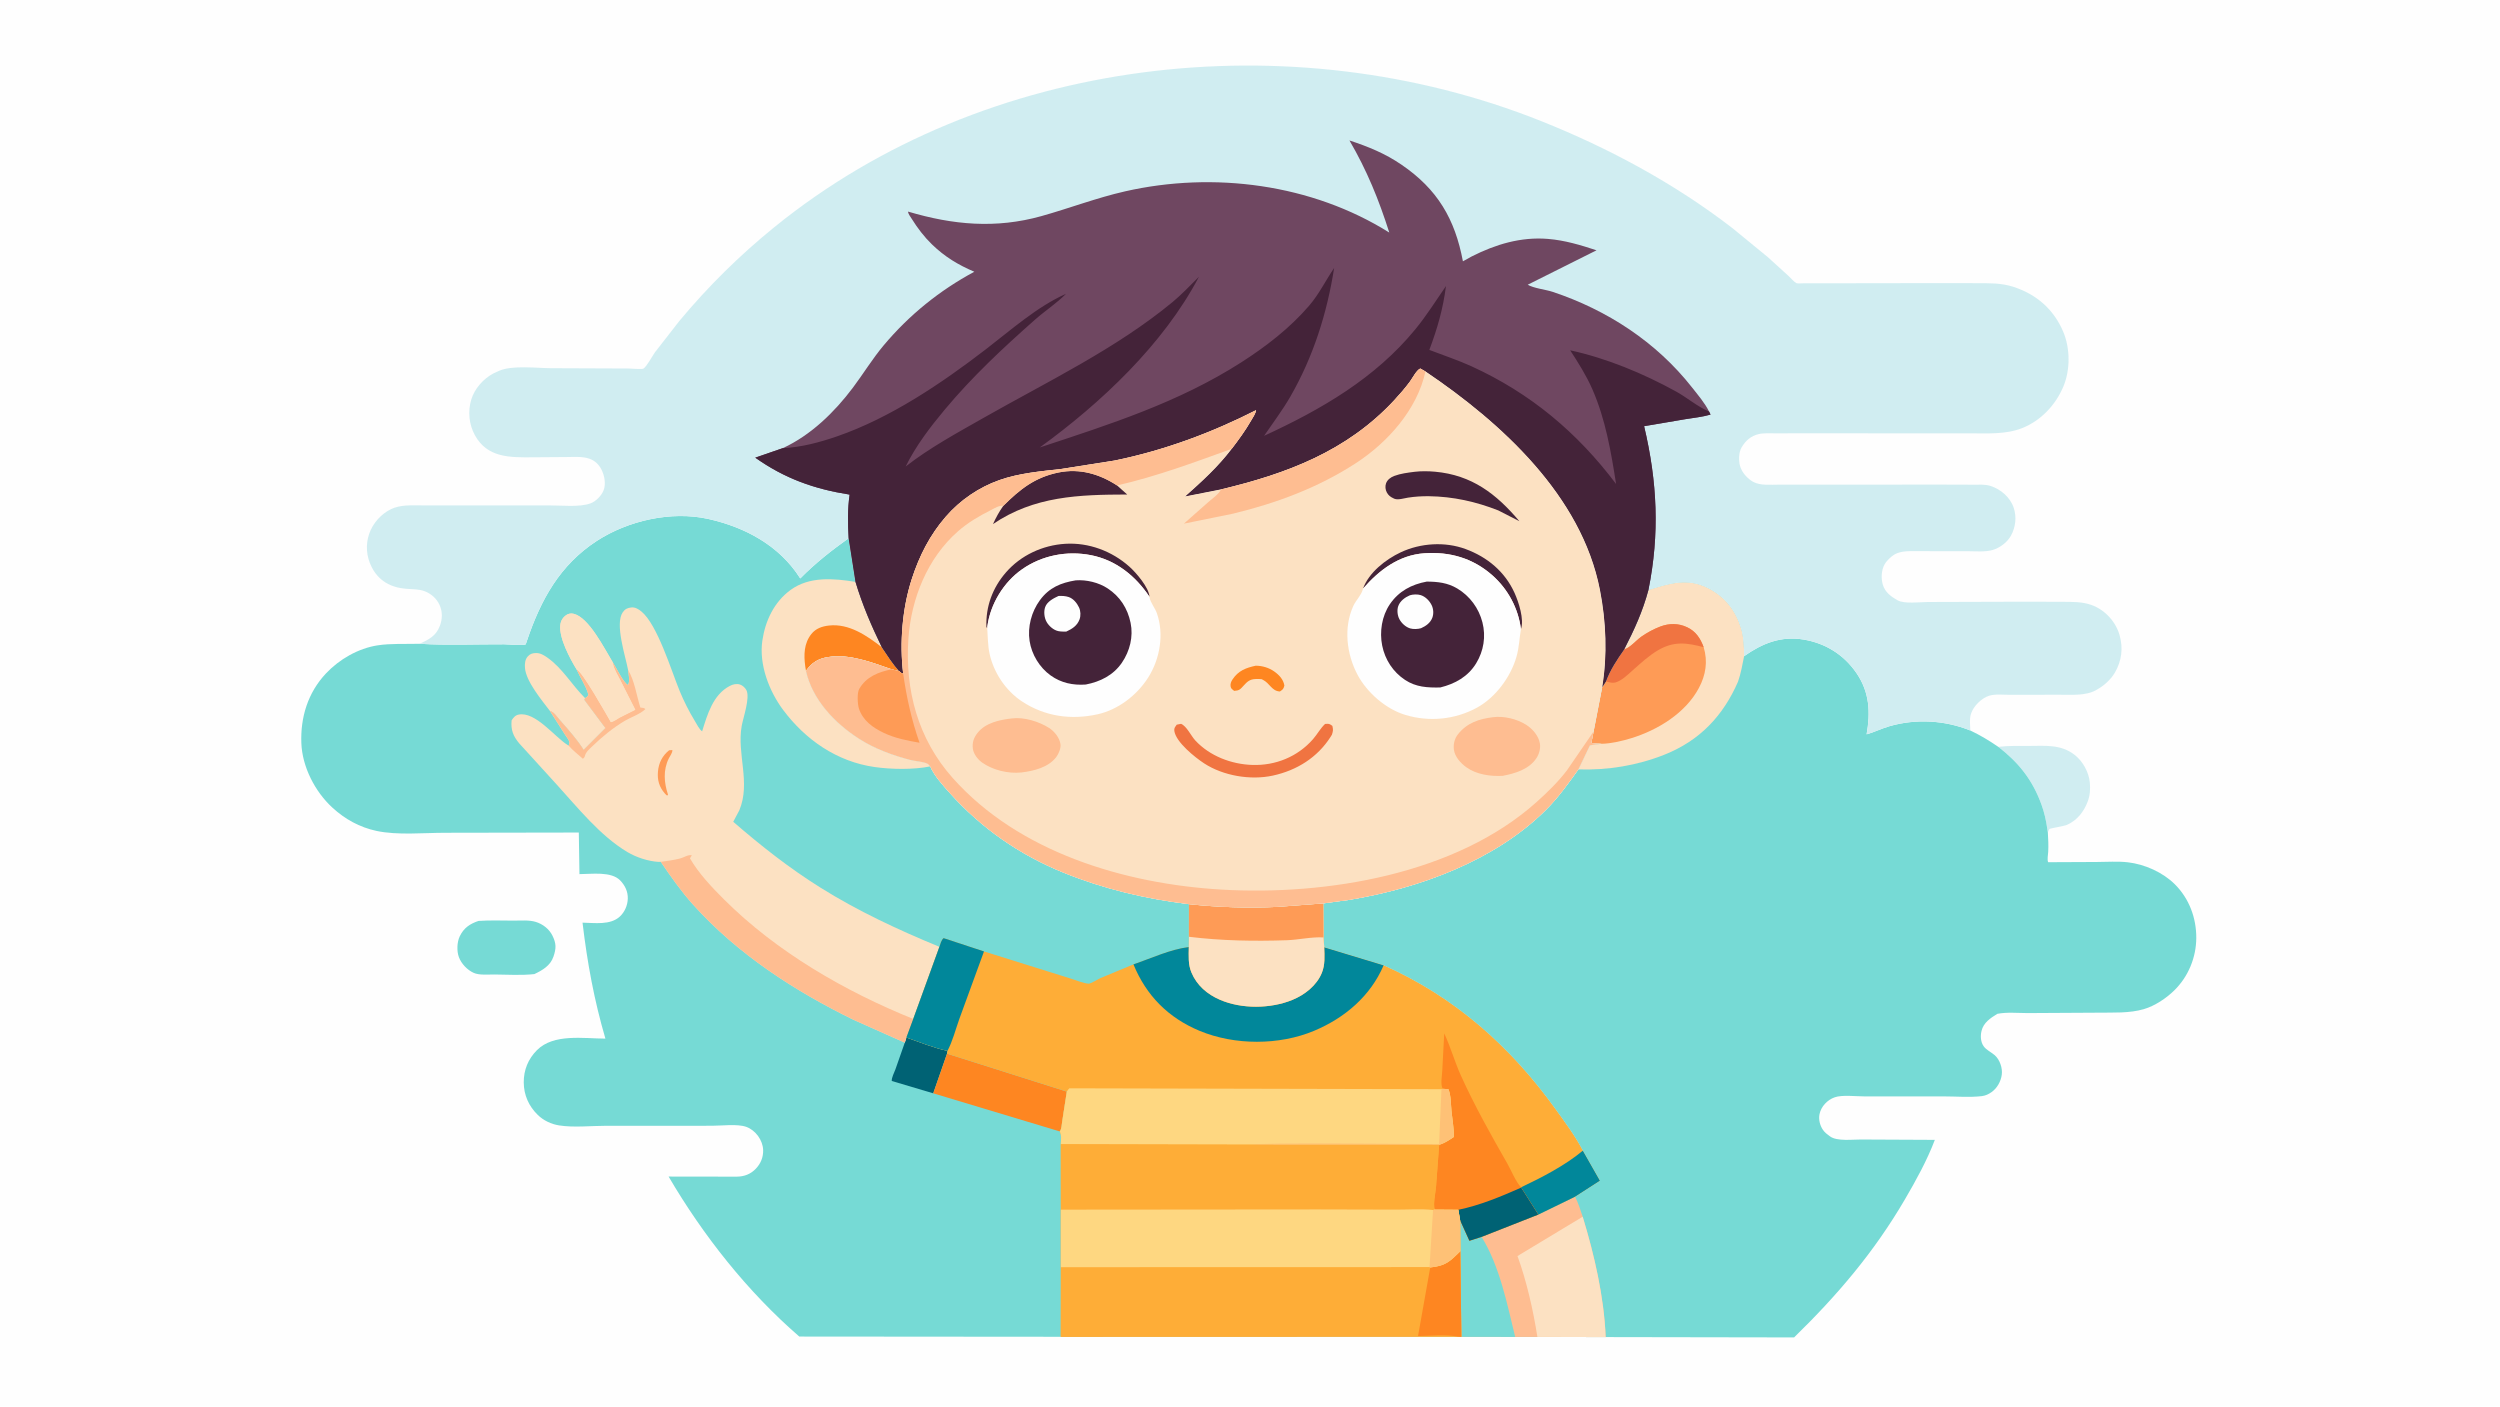 <svg version="1.1" xmlns="http://www.w3.org/2000/svg" style="display: block;" viewBox="0 0 2048 1152" width="1820" height="1024">
<path transform="translate(0,0)" fill="rgb(254,254,254)" d="M -0 -0 L 2048 0 L 2048 1152 L -0 1152 L -0 -0 z"/>
<path transform="translate(0,0)" fill="rgb(208,237,241)" d="M 1637.01 611.676 C 1645.22 610.687 1653.55 610.943 1661.8 610.928 C 1675.41 610.903 1688.3 609.379 1699.7 618.379 C 1706.27 623.566 1711.12 632.341 1711.96 640.706 C 1712.5 646.128 1712.18 651.39 1710.24 656.5 C 1707.04 664.926 1701.68 671.79 1693.31 675.576 C 1690.96 676.64 1679.66 678.343 1679 678.979 C 1678.52 679.441 1677.89 681.129 1677.6 681.762 C 1677.5 681.761 1677.15 679.043 1677.09 678.618 C 1676.13 671.831 1674.7 665.467 1672.36 658.997 C 1665.1 638.9 1653.8 624.642 1637.01 611.676 z"/>
<path transform="translate(0,0)" fill="rgb(118,218,213)" d="M 391.971 754.28 C 401.535 753.621 411.434 754.021 421.037 754.036 C 426.817 754.045 433.461 753.389 439 755.118 C 444.723 756.905 449.842 760.866 452.541 766.283 C 455.765 772.759 455.701 776.825 453.372 783.58 C 450.825 790.968 444.445 794.657 437.758 797.83 C 427.014 799.014 415.805 798.265 405 798.167 C 399.95 798.121 392.665 798.919 388.021 796.824 C 382.789 794.464 377.929 789.35 375.931 783.99 C 374.065 778.985 374.353 771.598 376.66 766.817 C 379.981 759.936 384.924 756.682 391.971 754.28 z"/>
<path transform="translate(0,0)" fill="rgb(118,218,213)" d="M 1350.38 483.166 C 1367.48 477.869 1382.34 472.862 1399.64 481.825 C 1413.22 488.861 1421.7 499.804 1426.25 514.359 C 1428.46 521.416 1428.83 529.969 1428.78 537.378 C 1443.73 526.859 1459.02 520.637 1477.71 523.816 C 1495.6 526.86 1510.64 536.294 1520.9 551.35 C 1531.57 567.001 1532.33 583.441 1529.13 601.42 C 1535.43 599.662 1541.33 596.657 1547.64 594.825 C 1569.44 588.498 1592.98 589.795 1614.1 598.285 C 1622.37 602.226 1629.45 606.505 1637.01 611.676 C 1653.8 624.642 1665.1 638.9 1672.36 658.997 C 1674.7 665.467 1676.13 671.831 1677.09 678.618 C 1677.15 679.043 1677.5 681.761 1677.6 681.762 C 1677.91 687.093 1678.18 692.388 1677.89 697.727 C 1677.78 699.901 1676.89 704.384 1677.89 706.178 L 1717.54 705.998 C 1725.86 705.983 1734.86 705.303 1743.11 706.248 C 1756.89 707.828 1771.7 714.406 1781.63 724.259 C 1793.39 735.935 1799.3 751.903 1799.19 768.303 C 1799.09 784.292 1792.69 799.811 1781.29 811.072 C 1774.65 817.631 1765.25 823.913 1756.19 826.559 C 1744.28 830.034 1731.13 829.249 1718.82 829.446 L 1661.07 829.779 C 1653.17 829.771 1643.92 828.858 1636.22 830.385 C 1630.57 833.881 1624.86 837.561 1623.24 844.5 C 1622.28 848.62 1622.53 853.442 1625.02 856.961 C 1627.16 859.98 1631.1 861.758 1633.91 864.138 C 1638.16 867.723 1640.6 874.777 1639.86 880.249 C 1639.11 885.79 1636.02 891.359 1631.4 894.569 C 1628.94 896.276 1626.5 897.45 1623.5 897.805 C 1613.5 898.991 1602.31 898.028 1592.18 898.018 L 1526.77 898.005 C 1520.12 898.014 1509.16 896.651 1503.06 898.747 C 1496.9 900.868 1491.74 906.361 1490.5 912.796 C 1489.68 917.073 1490.96 922.051 1493.46 925.583 C 1494.91 927.64 1496.74 929.062 1498.77 930.5 L 1499.3 930.884 C 1504.98 934.926 1517.57 933.307 1524.46 933.349 L 1585.02 933.642 C 1578.62 950.473 1569.58 966.884 1560.5 982.405 C 1535.26 1025.57 1505.37 1060.7 1469.73 1095.47 L 1315.37 1095.2 L 1259.43 1095.05 L 1241.24 1095.07 L 1197.15 1094.99 L 1196.29 1024.89 L 1196.13 999.56 L 1203.72 1016.31 L 1213.72 1013.11 L 1260.18 994.836 L 1290.28 980.187 L 1310.61 967.089 L 1296.63 942.516 C 1290.46 930.603 1282.05 919.343 1274.21 908.446 C 1237.22 857.023 1191.6 816.564 1133.45 790.672 L 1084.81 775.933 L 1084.2 767.825 L 1084 739.904 L 1105.74 736.945 C 1162.89 727.457 1224.79 704.789 1266.5 663.207 C 1276.64 653.101 1284.68 641.743 1292.98 630.153 L 1302.39 610.526 C 1305.56 609.729 1308.92 609.529 1312.16 609.162 C 1309.26 609.103 1306.47 609.099 1303.62 608.5 L 1305.46 599.106 L 1312.5 562.77 L 1315.56 558.074 C 1319.07 548.479 1324.7 540.108 1330.52 531.794 C 1338.87 515.604 1345.62 500.797 1350.38 483.166 z"/>
<path transform="translate(0,0)" fill="rgb(254,189,145)" d="M 1290.28 980.187 C 1292.96 985.467 1294.71 990.978 1296.54 996.589 C 1306.16 1028.15 1314.01 1062.15 1315.37 1095.2 L 1259.43 1095.05 L 1241.24 1095.07 L 1197.15 1094.99 L 1196.29 1024.89 L 1196.13 999.56 L 1203.72 1016.31 L 1213.72 1013.11 L 1260.18 994.836 L 1290.28 980.187 z"/>
<path transform="translate(0,0)" fill="rgb(118,218,213)" d="M 1196.13 999.56 L 1203.72 1016.31 L 1213.72 1013.11 C 1228.54 1037.05 1234.63 1068.05 1241.24 1095.07 L 1197.15 1094.99 L 1196.29 1024.89 L 1196.13 999.56 z"/>
<path transform="translate(0,0)" fill="rgb(252,225,194)" d="M 1296.54 996.589 C 1306.16 1028.15 1314.01 1062.15 1315.37 1095.2 L 1259.43 1095.05 C 1255.99 1073.21 1250.68 1049.58 1243.13 1028.81 L 1296.54 996.589 z"/>
<path transform="translate(0,0)" fill="rgb(252,225,194)" d="M 1350.38 483.166 C 1367.48 477.869 1382.34 472.862 1399.64 481.825 C 1413.22 488.861 1421.7 499.804 1426.25 514.359 C 1428.46 521.416 1428.83 529.969 1428.78 537.378 C 1427.37 544.36 1426.15 551.57 1423.78 558.301 C 1411.55 586.396 1392.34 606.603 1363.62 618.05 C 1341.18 626.993 1317.09 630.925 1292.98 630.153 L 1302.39 610.526 C 1305.56 609.729 1308.92 609.529 1312.16 609.162 C 1309.26 609.103 1306.47 609.099 1303.62 608.5 L 1305.46 599.106 L 1312.5 562.77 L 1315.56 558.074 C 1319.07 548.479 1324.7 540.108 1330.52 531.794 C 1338.87 515.604 1345.62 500.797 1350.38 483.166 z"/>
<path transform="translate(0,0)" fill="rgb(254,155,86)" d="M 1330.52 531.794 C 1335.11 530.776 1340.47 524.292 1344.52 521.456 C 1349.29 518.126 1354.61 515.224 1360.05 513.152 C 1367.41 510.35 1374.87 510.323 1382.06 513.684 C 1389.24 517.041 1392.97 522.859 1395.65 530.062 C 1399.17 541.696 1397.39 552.856 1391.72 563.481 C 1380.71 584.129 1357.93 598.008 1336.06 604.671 C 1328.87 606.862 1319.7 609.024 1312.16 609.162 C 1309.26 609.103 1306.47 609.099 1303.62 608.5 L 1305.46 599.106 L 1312.5 562.77 L 1315.56 558.074 C 1319.07 548.479 1324.7 540.108 1330.52 531.794 z"/>
<path transform="translate(0,0)" fill="rgb(240,116,65)" d="M 1330.52 531.794 C 1335.11 530.776 1340.47 524.292 1344.52 521.456 C 1349.29 518.126 1354.61 515.224 1360.05 513.152 C 1367.41 510.35 1374.87 510.323 1382.06 513.684 C 1389.24 517.041 1392.97 522.859 1395.65 530.062 C 1381.75 526.325 1371.28 524.964 1358.36 532.474 C 1350.7 536.927 1343.73 543.471 1337.12 549.316 C 1333.13 552.842 1328.59 557.379 1323.41 558.926 C 1321.32 559.549 1318.99 558.98 1316.93 558.451 L 1315.56 558.074 C 1319.07 548.479 1324.7 540.108 1330.52 531.794 z"/>
<path transform="translate(0,0)" fill="rgb(118,218,213)" d="M 343.757 527.243 C 366.598 528.654 390.211 527.553 413.121 527.66 C 416.103 527.674 428.496 528.872 430.624 527.743 C 430.742 527.681 431.609 524.963 431.722 524.629 C 442.956 491.318 458.606 462.646 488.966 442.929 C 514.579 426.295 549.915 418.294 579.938 424.926 C 610.407 431.657 638.534 446.791 655.574 473.704 C 667.708 461.359 681.159 450.801 695.218 440.757 L 700.824 476.539 C 706.569 495.535 713.774 512.317 722.434 530.14 C 726.956 536.857 731.323 543.719 736.724 549.776 L 730.326 548.154 C 713.947 542.512 695.895 535.287 678.232 538.169 C 669.981 539.515 665.146 542.734 660.265 549.421 C 665.54 573.154 684.062 592.451 704.031 605.215 C 716.523 613.2 731.296 618.623 745.582 622.34 C 749.71 623.415 756.282 623.673 759.889 625.513 C 760.536 625.843 761.523 627.14 762.082 627.696 C 765.329 635.355 772.468 643.189 778.024 649.393 C 803.974 678.367 835.27 700.119 871.348 714.737 C 904.528 728.18 938.485 736.186 973.996 740.517 C 997.926 743.107 1022.32 743.923 1046.37 742.773 L 1084 739.904 L 1084.2 767.825 L 1084.81 775.933 L 1133.45 790.672 C 1191.6 816.564 1237.22 857.023 1274.21 908.446 C 1282.05 919.343 1290.46 930.603 1296.63 942.516 L 1310.61 967.089 L 1290.28 980.187 L 1260.18 994.836 L 1213.72 1013.11 L 1203.72 1016.31 L 1196.13 999.56 L 1196.29 1024.89 L 1197.15 1094.99 L 1194.39 1094.84 L 868.998 1094.95 L 654.787 1094.77 C 612.377 1058.07 576.02 1011.99 547.723 963.699 L 603.5 963.778 C 609.69 963.704 614.893 961.769 619.221 957.222 C 623.223 953.017 625.339 947.779 625.167 941.968 C 624.931 933.972 618.978 925.709 611.321 922.98 C 604.061 920.392 591.1 922.09 583.18 922.088 L 496.5 922.104 C 484.317 922.115 469.899 923.683 458.044 921.8 C 451.58 920.774 445.251 917.798 440.572 913.232 C 433.157 905.998 429.142 897.004 429.055 886.632 C 428.97 876.414 432.685 867.36 439.886 860.133 C 453.557 846.413 478.012 850.64 495.955 850.702 C 486.711 819.184 481.063 788.305 477.213 755.698 C 487.037 755.865 499.932 757.902 507.733 750.728 C 511.782 747.004 514.102 741.546 514.287 736.092 C 514.484 730.263 512.02 725.152 507.982 721.028 C 500.603 713.489 484.518 715.951 474.685 715.944 L 474.164 681.875 L 364.782 682.071 C 347.013 682.069 325.66 684.232 308.455 680.55 C 294.602 677.585 282.634 670.965 272.271 661.445 C 258.047 648.377 247.621 628.113 246.867 608.712 C 246.043 587.483 252.222 567.289 267.028 551.546 C 277.951 539.931 293.42 531.004 309.288 528.536 C 320.234 526.834 332.601 527.559 343.757 527.243 z"/>
<path transform="translate(0,0)" fill="rgb(0,98,116)" d="M 742.502 849.781 C 753.374 853.608 764.929 858.299 776.169 860.726 L 775.797 863.024 L 764.5 895.507 L 730.518 885.394 C 730.315 882.74 732.571 878.475 733.513 875.907 L 741.197 853.99 L 742.502 849.781 z"/>
<path transform="translate(0,0)" fill="rgb(252,225,194)" d="M 450.477 582.24 C 443.796 573.448 430.973 558.096 430.067 547.149 C 429.788 543.778 430.023 540.105 432.438 537.5 C 434.438 535.342 436.483 534.847 439.285 534.834 C 442.701 534.817 445.623 536.625 448.345 538.525 C 460.872 547.27 468.581 561.2 479.307 571.75 L 478.724 573.154 L 495.994 596.289 L 478.113 614.164 C 472.323 605.046 465.375 597.445 458.289 589.365 C 456.042 586.802 453.769 583.091 450.477 582.24 z"/>
<path transform="translate(0,0)" fill="rgb(254,134,33)" d="M 775.797 863.024 L 873.922 894.095 L 870.143 918.555 C 869.755 920.973 869.753 924.875 868.118 926.703 L 764.5 895.507 L 775.797 863.024 z"/>
<path transform="translate(0,0)" fill="rgb(252,225,194)" d="M 762.082 627.696 C 748.451 630.492 730.069 630.162 716.407 628.202 C 685.637 623.787 660.014 606.053 641.655 581.58 C 630.025 566.077 621.635 544.19 624.522 524.594 C 626.896 508.476 634.128 493.018 647.608 483.168 C 663.109 471.841 683.008 473.665 700.824 476.539 C 706.569 495.535 713.774 512.317 722.434 530.14 C 726.956 536.857 731.323 543.719 736.724 549.776 L 730.326 548.154 C 713.947 542.512 695.895 535.287 678.232 538.169 C 669.981 539.515 665.146 542.734 660.265 549.421 C 665.54 573.154 684.062 592.451 704.031 605.215 C 716.523 613.2 731.296 618.623 745.582 622.34 C 749.71 623.415 756.282 623.673 759.889 625.513 C 760.536 625.843 761.523 627.14 762.082 627.696 z"/>
<path transform="translate(0,0)" fill="rgb(254,134,33)" d="M 660.265 549.421 L 659.642 545.603 C 658.398 536.337 658.576 526.859 664.684 519.228 C 668.349 514.651 673.499 512.92 679.127 512.293 C 695.487 510.468 710.231 520.607 722.434 530.14 C 726.956 536.857 731.323 543.719 736.724 549.776 L 730.326 548.154 C 713.947 542.512 695.895 535.287 678.232 538.169 C 669.981 539.515 665.146 542.734 660.265 549.421 z"/>
<path transform="translate(0,0)" fill="rgb(252,225,194)" d="M 514.537 548.758 C 512.424 537.504 503.546 511.091 510.119 501.5 C 511.987 498.775 513.962 497.867 517.153 497.489 C 520.241 497.124 523.098 498.852 525.417 500.757 C 538.594 511.578 549.983 549.439 556.82 565.995 C 560.26 574.325 564.544 582.861 569.254 590.559 C 570.709 592.937 572.895 597.464 575.184 598.968 C 579.463 585.281 584.018 569.016 597.78 561.813 C 600.453 560.413 603.319 559.727 606.249 560.645 C 608.256 561.274 610.473 563.33 611.457 565.236 C 614.627 571.377 608.818 587.705 607.601 594.543 C 603.487 617.661 615.172 640.859 605.658 663.653 L 600.671 673.071 C 623.352 692.725 646.508 710.984 672 726.936 C 702.944 746.301 735.891 761.614 769.569 775.497 L 748.129 834.574 L 742.502 849.781 L 741.197 853.99 L 699.304 835.312 C 650.783 811.602 604.182 781.412 567.863 741.003 C 558.039 730.074 549.563 718.034 541.33 705.891 L 539.406 705.924 C 530.872 705.361 521.323 702.256 513.991 697.882 C 491.48 684.454 473.364 661.535 455.856 642.341 L 425.352 608.834 C 420.357 602.872 418.386 597.743 419.105 590 C 420.558 587.731 422.069 585.813 424.856 585.255 C 438.503 582.522 454.179 603.298 464.959 610.163 L 465.851 610.723 C 466.027 609.997 466.542 608.699 466.51 608 C 466.445 606.535 463.941 603.278 463.153 602.074 L 450.477 582.24 C 453.769 583.091 456.042 586.802 458.289 589.365 C 465.375 597.445 472.323 605.046 478.113 614.164 L 495.994 596.289 L 478.724 573.154 L 479.307 571.75 C 480.962 570.782 481.219 570.701 482.049 569 C 480.273 562.081 475.291 554.985 472.376 548.325 C 466.838 539.22 457.891 522.591 458.997 512 C 459.366 508.469 460.934 505.801 463.858 503.743 C 465.656 502.478 467.891 502.177 470.008 502.699 C 482.595 505.802 495.289 531.562 501.843 542.205 C 504.414 546.189 510.929 559.607 514.5 561.061 C 516.218 557.737 514.947 552.45 514.537 548.758 z"/>
<path transform="translate(0,0)" fill="rgb(254,155,86)" d="M 548.107 614.5 L 550.807 614.296 C 550.968 616.507 548.871 619.167 547.899 621.13 C 543.128 630.771 543.959 640.984 547.251 650.888 L 546.5 651.644 C 545.747 651.022 545.135 650.477 544.5 649.733 C 540.001 644.454 538.407 638.91 538.989 632.028 C 539.6 624.812 542.543 619.03 548.107 614.5 z"/>
<path transform="translate(0,0)" fill="rgb(254,189,145)" d="M 501.843 542.205 C 504.414 546.189 510.929 559.607 514.5 561.061 C 516.218 557.737 514.947 552.45 514.537 548.758 C 519.746 557.196 521.579 569.986 524.584 579.5 L 525.18 579.555 C 526.617 579.701 527.612 579.69 528.698 580.761 C 524.342 584.953 517.082 587.252 511.84 590.351 C 502.383 595.942 493.227 603.436 485.349 611.079 C 482.792 613.559 479.975 615.757 479.068 619.311 C 478.79 620.4 478.345 620.747 477.5 621.436 C 473.622 617.987 469.273 614.617 465.851 610.723 C 466.027 609.997 466.542 608.699 466.51 608 C 466.445 606.535 463.941 603.278 463.153 602.074 L 450.477 582.24 C 453.769 583.091 456.042 586.802 458.289 589.365 C 465.375 597.445 472.323 605.046 478.113 614.164 L 495.994 596.289 L 478.724 573.154 L 479.307 571.75 C 480.962 570.782 481.219 570.701 482.049 569 C 480.273 562.081 475.291 554.985 472.376 548.325 C 477.046 549.766 496.902 585.404 500.422 591.403 C 502.876 590.997 505.49 588.848 507.704 587.659 L 520.402 581.282 L 508.245 557.258 C 505.844 552.596 503.09 548.383 502.03 543.165 L 501.843 542.205 z"/>
<path transform="translate(0,0)" fill="rgb(252,225,194)" d="M 472.376 548.325 C 466.838 539.22 457.891 522.591 458.997 512 C 459.366 508.469 460.934 505.801 463.858 503.743 C 465.656 502.478 467.891 502.177 470.008 502.699 C 482.595 505.802 495.289 531.562 501.843 542.205 L 502.03 543.165 C 503.09 548.383 505.844 552.596 508.245 557.258 L 520.402 581.282 L 507.704 587.659 C 505.49 588.848 502.876 590.997 500.422 591.403 C 496.902 585.404 477.046 549.766 472.376 548.325 z"/>
<path transform="translate(0,0)" fill="rgb(254,189,145)" d="M 541.33 705.891 C 546.599 705.143 551.938 704.441 557.102 703.139 C 560.324 702.326 563.438 699.851 566.761 700.5 L 565.211 703 C 572.295 715.278 583.089 726.673 593.097 736.651 C 636.214 779.639 691.931 811.868 748.129 834.574 L 742.502 849.781 L 741.197 853.99 L 699.304 835.312 C 650.783 811.602 604.182 781.412 567.863 741.003 C 558.039 730.074 549.563 718.034 541.33 705.891 z"/>
<path transform="translate(0,0)" fill="rgb(254,173,55)" d="M 973.996 740.517 C 997.926 743.107 1022.32 743.923 1046.37 742.773 L 1084 739.904 L 1084.2 767.825 L 1084.81 775.933 L 1133.45 790.672 C 1191.6 816.564 1237.22 857.023 1274.21 908.446 C 1282.05 919.343 1290.46 930.603 1296.63 942.516 L 1310.61 967.089 L 1290.28 980.187 L 1260.18 994.836 L 1213.72 1013.11 L 1203.72 1016.31 L 1196.13 999.56 L 1196.29 1024.89 L 1197.15 1094.99 L 1194.39 1094.84 L 868.998 1094.95 L 869.058 1037.94 L 869.053 990.809 L 869.019 937.236 C 869.118 933.933 869.803 929.596 868.118 926.703 C 869.753 924.875 869.755 920.973 870.143 918.555 L 873.922 894.095 L 775.797 863.024 L 776.169 860.726 C 764.929 858.299 753.374 853.608 742.502 849.781 L 748.129 834.574 L 769.569 775.497 C 770.481 772.962 770.962 770.173 773 768.383 L 806.082 779.275 L 876.687 801.374 C 880.973 802.602 887.64 805.533 891.923 805.687 C 893.379 805.74 899.629 801.977 901.27 801.201 L 928.529 789.871 C 943.081 784.915 958.552 777.574 973.874 775.68 L 973.974 767.278 L 973.996 740.517 z"/>
<path transform="translate(0,0)" fill="rgb(1,135,154)" d="M 1296.63 942.516 L 1310.61 967.089 L 1290.28 980.187 L 1260.18 994.836 L 1246.13 972.753 L 1246.05 972.497 C 1262.99 964.499 1282.16 954.595 1296.63 942.516 z"/>
<path transform="translate(0,0)" fill="rgb(1,135,154)" d="M 769.569 775.497 C 770.481 772.962 770.962 770.173 773 768.383 L 806.082 779.275 L 785.84 834.7 C 782.813 843.15 780.365 852.839 776.169 860.726 C 764.929 858.299 753.374 853.608 742.502 849.781 L 748.129 834.574 L 769.569 775.497 z"/>
<path transform="translate(0,0)" fill="rgb(254,134,33)" d="M 1181.86 891.83 C 1179.89 887.78 1181.26 881.811 1181.48 877.389 L 1183.11 846.415 C 1188.33 857.505 1191.62 869.567 1196.71 880.822 C 1207.93 905.624 1221.28 929.376 1234.77 952.983 C 1238.13 958.855 1241.54 967.724 1246.05 972.497 L 1246.13 972.753 L 1260.18 994.836 L 1213.72 1013.11 L 1203.72 1016.31 L 1196.13 999.56 L 1194.65 990.933 L 1175.23 990.786 C 1173.99 985.415 1175.9 977.658 1176.4 972.064 L 1178.97 937.656 C 1183.48 936.362 1187.12 933.783 1191 931.238 C 1191.12 924.167 1189.72 916.93 1189.03 909.894 C 1188.48 904.327 1188.72 897.233 1186.5 892.074 L 1181.86 891.83 z"/>
<path transform="translate(0,0)" fill="rgb(0,98,116)" d="M 1246.13 972.753 L 1260.18 994.836 L 1213.72 1013.11 L 1203.72 1016.31 L 1196.13 999.56 L 1194.65 990.933 C 1212.6 987.184 1229.42 980.138 1246.13 972.753 z"/>
<path transform="translate(0,0)" fill="rgb(1,135,154)" d="M 928.529 789.871 C 943.081 784.915 958.552 777.574 973.874 775.68 C 973.769 782.809 973.214 789.8 976.013 796.5 C 980.433 807.084 988.942 814.359 999.366 818.871 C 1017.12 826.556 1040.77 826.303 1058.61 819.02 C 1068.8 814.856 1078.62 807.246 1082.86 796.814 C 1085.59 790.109 1085.04 782.999 1084.81 775.933 L 1133.45 790.672 C 1122.67 815.933 1101.57 833.787 1076.5 844.297 C 1047.86 856.307 1011.42 856.238 982.808 844.368 C 957.116 833.707 939.039 815.503 928.529 789.871 z"/>
<path transform="translate(0,0)" fill="rgb(252,225,194)" d="M 973.996 740.517 C 997.926 743.107 1022.32 743.923 1046.37 742.773 L 1084 739.904 L 1084.2 767.825 L 1084.81 775.933 C 1085.04 782.999 1085.59 790.109 1082.86 796.814 C 1078.62 807.246 1068.8 814.856 1058.61 819.02 C 1040.77 826.303 1017.12 826.556 999.366 818.871 C 988.942 814.359 980.433 807.084 976.013 796.5 C 973.214 789.8 973.769 782.809 973.874 775.68 L 973.974 767.278 L 973.996 740.517 z"/>
<path transform="translate(0,0)" fill="rgb(254,155,86)" d="M 973.996 740.517 C 997.926 743.107 1022.32 743.923 1046.37 742.773 L 1084 739.904 L 1084.2 767.825 C 1074.94 767.157 1063.77 769.763 1054.22 770.09 C 1027.31 771.012 1000.72 770.537 973.974 767.278 L 973.996 740.517 z"/>
<path transform="translate(0,0)" fill="rgb(254,215,129)" d="M 873.922 894.095 C 874.495 893.069 875.234 892.28 876 891.397 L 1180.84 892.132 L 1181.86 891.83 L 1186.5 892.074 C 1188.72 897.233 1188.48 904.327 1189.03 909.894 C 1189.72 916.93 1191.12 924.167 1191 931.238 C 1187.12 933.783 1183.48 936.362 1178.97 937.656 L 1026.2 937.592 L 869.019 937.236 C 869.118 933.933 869.803 929.596 868.118 926.703 C 869.753 924.875 869.755 920.973 870.143 918.555 L 873.922 894.095 z"/>
<path transform="translate(0,0)" fill="rgb(254,193,118)" d="M 1181.86 891.83 L 1186.5 892.074 C 1188.72 897.233 1188.48 904.327 1189.03 909.894 C 1189.72 916.93 1191.12 924.167 1191 931.238 C 1187.12 933.783 1183.48 936.362 1178.97 937.656 L 1026.2 937.592 C 1029.41 935.649 1162.64 937.088 1178.91 937.108 L 1180.84 892.132 L 1181.86 891.83 z"/>
<path transform="translate(0,0)" fill="rgb(254,173,55)" d="M 869.019 937.236 L 1026.2 937.592 L 1178.97 937.656 L 1176.4 972.064 C 1175.9 977.658 1173.99 985.415 1175.23 990.786 L 1173.96 991.09 C 1164.16 989.968 1153.3 990.822 1143.41 990.785 L 1079.62 990.621 L 869.053 990.809 L 869.019 937.236 z"/>
<path transform="translate(0,0)" fill="rgb(254,173,55)" d="M 869.053 990.809 L 1079.62 990.621 L 1143.41 990.785 C 1153.3 990.822 1164.16 989.968 1173.96 991.09 L 1175.23 990.786 L 1194.65 990.933 L 1196.13 999.56 L 1196.29 1024.89 L 1197.15 1094.99 L 1194.39 1094.84 L 868.998 1094.95 L 869.058 1037.94 L 869.053 990.809 z"/>
<path transform="translate(0,0)" fill="rgb(254,134,33)" d="M 1196.29 1024.89 L 1197.15 1094.99 L 1194.39 1094.84 C 1184.33 1092.9 1171.98 1094.2 1161.65 1094.36 L 1171.65 1038.14 C 1184.26 1036.86 1187.59 1033.38 1196.29 1024.89 z"/>
<path transform="translate(0,0)" fill="rgb(254,215,129)" d="M 869.053 990.809 L 1079.62 990.621 L 1143.41 990.785 C 1153.3 990.822 1164.16 989.968 1173.96 991.09 L 1175.23 990.786 L 1194.65 990.933 L 1196.13 999.56 L 1196.29 1024.89 C 1187.59 1033.38 1184.26 1036.86 1171.65 1038.14 L 1171.07 1037.86 L 869.058 1037.94 L 869.053 990.809 z"/>
<path transform="translate(0,0)" fill="rgb(254,193,118)" d="M 1175.23 990.786 L 1194.65 990.933 L 1196.13 999.56 L 1196.29 1024.89 C 1187.59 1033.38 1184.26 1036.86 1171.65 1038.14 L 1171.07 1037.86 L 1173.96 991.09 L 1175.23 990.786 z"/>
<path transform="translate(0,0)" fill="rgb(208,237,241)" d="M 343.757 527.243 C 351.231 523.807 357.175 520.856 360.309 512.643 C 362.465 506.994 362.6 501.046 360.105 495.488 C 357.7 490.127 353.009 486.036 347.5 484.056 C 342.94 482.417 337.368 482.587 332.572 482.192 C 320.053 481.16 310.015 475.655 304.297 464.052 C 300.116 455.571 299.356 446.133 302.448 437.114 C 305.374 428.58 312.196 420.838 320.344 416.94 C 328.047 413.255 336.776 413.866 345.091 413.857 L 374.927 413.86 L 450.662 413.895 C 460.407 413.877 474.24 415.479 483.469 412.316 C 488.082 410.735 492.788 405.939 494.504 401.429 C 496.447 396.321 495.249 389.719 492.908 384.925 C 490.721 380.446 487.378 377.163 482.623 375.566 C 477.011 373.68 470.145 374.228 464.276 374.266 L 436.128 374.473 C 417.855 374.59 399.287 374.994 389.083 356.465 C 384.166 347.536 383.131 336.973 386.039 327.246 C 388.735 318.228 396.012 310.117 404.218 305.745 L 408.711 303.684 C 419.741 298.87 439.023 301.412 451.022 301.477 L 514.289 301.732 C 516.068 301.748 525.989 302.523 527.073 301.863 C 529.657 300.288 534.5 291.351 536.54 288.461 L 556.424 262.922 C 579.977 234.621 605.774 209.115 634.386 185.895 C 807.331 45.543 1057.62 17.239 1262.61 99.096 C 1318.16 121.281 1371.68 150.104 1419.14 186.692 L 1448.29 210.575 L 1465.29 226.036 C 1466.89 227.501 1469.79 230.936 1471.57 231.796 C 1472.46 232.227 1476.04 231.918 1477.16 231.936 L 1498.5 231.918 L 1586.05 231.786 L 1618.95 231.835 C 1629.28 231.865 1639 231.561 1648.98 234.715 C 1668.04 240.74 1682.44 253.204 1690.22 271.676 C 1695.94 285.274 1696.04 302.897 1690.34 316.453 C 1683.93 331.69 1671.9 344.531 1656.39 350.623 C 1642.96 355.895 1627.92 354.824 1613.78 354.836 L 1570.43 354.84 L 1479.6 354.795 L 1454.68 354.836 C 1450.11 354.855 1444.99 354.44 1440.53 355.515 C 1434.53 356.963 1430.03 360.771 1426.96 366 L 1426.65 366.51 C 1424.32 370.468 1424.21 377.394 1425.49 381.744 C 1427.02 386.98 1431.49 392.011 1436.23 394.605 C 1442.11 397.819 1450.8 396.888 1457.33 396.903 L 1495.17 396.889 L 1591.72 396.86 L 1616.82 396.94 C 1621.21 396.973 1626.17 396.542 1630.39 397.87 C 1639.09 400.609 1646.84 407.258 1649.7 416.044 C 1652.11 423.455 1651.17 431.668 1647.48 438.482 C 1644.5 443.998 1638.47 448.6 1632.47 450.38 C 1626.34 452.198 1618.11 451.397 1611.7 451.394 L 1572.84 451.369 C 1566.74 451.384 1559.86 450.836 1554.08 453.056 C 1550.39 454.476 1545.83 458.747 1543.86 462.184 C 1541.19 466.864 1540.89 473.7 1542.39 478.774 C 1544.26 485.049 1549.01 488.509 1554.41 491.583 C 1560 494.769 1572.9 493.036 1579.44 493.012 L 1658.63 492.774 L 1689.42 492.864 C 1697.75 492.952 1705.56 492.646 1713.53 495.526 C 1724.32 499.43 1733.2 509.043 1736.35 520.152 C 1739.39 530.88 1738.11 541.233 1732.5 550.876 C 1729.07 556.769 1723.4 561.699 1717.5 564.985 L 1716.93 565.306 C 1708.4 570.047 1696.2 568.958 1686.81 568.993 L 1646.45 569.06 C 1641.25 569.069 1634.14 568.24 1629.17 569.905 C 1623.29 571.876 1616.87 578.147 1614.88 584 L 1614.54 584.974 C 1613.29 588.958 1613.95 594.13 1614.1 598.285 C 1592.98 589.795 1569.44 588.498 1547.64 594.825 C 1541.33 596.657 1535.43 599.662 1529.13 601.42 C 1532.33 583.441 1531.57 567.001 1520.9 551.35 C 1510.64 536.294 1495.6 526.86 1477.71 523.816 C 1459.02 520.637 1443.73 526.859 1428.78 537.378 C 1428.83 529.969 1428.46 521.416 1426.25 514.359 C 1421.7 499.804 1413.22 488.861 1399.64 481.825 C 1382.34 472.862 1367.48 477.869 1350.38 483.166 C 1345.62 500.797 1338.87 515.604 1330.52 531.794 C 1324.7 540.108 1319.07 548.479 1315.56 558.074 L 1312.5 562.77 L 1305.46 599.106 L 1303.62 608.5 C 1306.47 609.099 1309.26 609.103 1312.16 609.162 C 1308.92 609.529 1305.56 609.729 1302.39 610.526 L 1292.98 630.153 C 1284.68 641.743 1276.64 653.101 1266.5 663.207 C 1224.79 704.789 1162.89 727.457 1105.74 736.945 L 1084 739.904 L 1046.37 742.773 C 1022.32 743.923 997.926 743.107 973.996 740.517 C 938.485 736.186 904.528 728.18 871.348 714.737 C 835.27 700.119 803.974 678.367 778.024 649.393 C 772.468 643.189 765.329 635.355 762.082 627.696 C 761.523 627.14 760.536 625.843 759.889 625.513 C 756.282 623.673 749.71 623.415 745.582 622.34 C 731.296 618.623 716.523 613.2 704.031 605.215 C 684.062 592.451 665.54 573.154 660.265 549.421 C 665.146 542.734 669.981 539.515 678.232 538.169 C 695.895 535.287 713.947 542.512 730.326 548.154 L 736.724 549.776 C 731.323 543.719 726.956 536.857 722.434 530.14 C 713.774 512.317 706.569 495.535 700.824 476.539 L 695.218 440.757 C 681.159 450.801 667.708 461.359 655.574 473.704 C 638.534 446.791 610.407 431.657 579.938 424.926 C 549.915 418.294 514.579 426.295 488.966 442.929 C 458.606 462.646 442.956 491.318 431.722 524.629 C 431.609 524.963 430.742 527.681 430.624 527.743 C 428.496 528.872 416.103 527.674 413.121 527.66 C 390.211 527.553 366.598 528.654 343.757 527.243 z"/>
<path transform="translate(0,0)" fill="rgb(111,71,97)" d="M 641.303 366.974 C 664.354 356.331 683.688 337.45 698.748 317.372 C 707.3 305.971 714.731 293.706 723.91 282.775 C 744.827 257.866 769.569 237.884 798.164 222.467 C 784.84 216.816 773.896 210.175 763.439 200.039 C 756.949 193.749 751.583 186.637 746.808 178.986 C 745.804 177.376 743.918 175.062 743.891 173.195 C 780.704 184.142 815.757 187.342 853.037 176.918 C 875.975 170.504 898.378 161.909 921.636 156.621 C 994.164 140.13 1074.61 150.531 1138.11 190.381 C 1129.53 163.424 1119.78 139.422 1105.47 114.914 C 1121.01 120.045 1134.58 125.526 1148.12 134.782 C 1177.6 154.919 1191.88 179.166 1198.42 213.923 L 1205.68 209.906 C 1225.26 200.021 1245.87 193.76 1268.07 195.57 C 1281.91 196.699 1294.75 200.585 1307.87 204.9 L 1251.51 233.102 C 1256.22 235.98 1266.29 237.059 1272 238.964 C 1316.61 253.855 1356.87 280.009 1386.12 317.265 C 1390.96 323.432 1396.56 329.948 1400.05 336.95 L 1401.27 339.486 C 1394.55 341.45 1387.36 342.139 1380.46 343.277 L 1346.85 348.988 C 1357.65 394.451 1359.71 437.195 1350.38 483.166 C 1345.62 500.797 1338.87 515.604 1330.52 531.794 C 1324.7 540.108 1319.07 548.479 1315.56 558.074 L 1312.5 562.77 C 1316.9 536.547 1315.73 509.014 1310.65 483.006 C 1295.59 405.95 1230.12 346.263 1167.73 304.153 L 1163.5 301.747 C 1160.3 303.164 1157.13 309.609 1154.98 312.5 C 1151.01 317.854 1146.58 322.958 1142.05 327.84 C 1103.42 369.427 1054.23 387.92 1000.32 400.77 L 970.773 406.589 C 984.299 394.587 998.07 382.038 1008.98 367.563 C 1014.76 360.012 1020.33 352.358 1025.07 344.101 C 1026.46 341.689 1028.61 338.609 1028.96 335.883 C 992.366 354.497 953.17 368.996 912.916 377.17 L 869.315 384.044 C 852.452 385.985 834.886 387.456 818.767 393.14 C 801.833 399.11 786.598 409.537 774.833 423.068 C 761.695 438.18 753.053 455.285 746.903 474.307 C 739.11 498.407 736.864 526.635 739.893 551.789 C 738.41 551.443 737.831 550.755 736.724 549.776 C 731.323 543.719 726.956 536.857 722.434 530.14 C 713.774 512.317 706.569 495.535 700.824 476.539 L 695.218 440.757 C 694.519 428.901 694.292 416.812 696.023 405.038 C 666.986 400.472 642.778 391.823 618.715 374.777 L 641.303 366.974 z"/>
<path transform="translate(0,0)" fill="rgb(68,35,57)" d="M 641.303 366.974 C 656.343 366.327 671.745 362.157 685.946 357.237 C 729.5 342.149 771.247 313.957 807.598 286.013 C 828.056 270.286 849.565 251.078 873.307 240.527 C 865.559 248.378 855.969 254.561 847.696 261.886 C 821.297 285.261 796.46 308.425 773.816 335.567 C 761.878 349.875 750.18 365.223 741.942 381.993 C 761.461 366.759 784.022 354.518 805.514 342.298 C 857.695 312.628 914.345 285.57 960.719 247.162 C 968.272 240.905 975.183 233.468 982.185 226.587 C 953.069 281.935 901.931 330.067 851.767 366.425 C 909.185 347.459 965.358 329.661 1016.79 296.732 C 1037.04 283.767 1056.52 268.746 1072.29 250.465 C 1080.62 240.813 1085.83 229.798 1092.92 219.401 C 1087.12 256.489 1075.82 292.152 1057.04 324.789 C 1050.61 335.952 1042.78 346.266 1035.53 356.896 C 1082.13 335.422 1126.5 309.877 1159.52 269.524 C 1168.78 258.205 1176.27 246.165 1184.55 234.199 C 1182.14 252.888 1177.51 268.931 1170.91 286.51 C 1182.43 290.956 1194.3 294.829 1205.54 299.967 C 1253.81 322.032 1292.08 354.115 1323.9 396.347 C 1319.74 369.844 1315.27 343.413 1304.44 318.672 C 1299.53 307.475 1292.93 297.054 1286.29 286.828 C 1316.16 293.304 1346.47 305.928 1373.18 320.662 C 1381.85 325.45 1390.59 332.954 1399.53 336.741 L 1400.05 336.95 L 1401.27 339.486 C 1394.55 341.45 1387.36 342.139 1380.46 343.277 L 1346.85 348.988 C 1357.65 394.451 1359.71 437.195 1350.38 483.166 C 1345.62 500.797 1338.87 515.604 1330.52 531.794 C 1324.7 540.108 1319.07 548.479 1315.56 558.074 L 1312.5 562.77 C 1316.9 536.547 1315.73 509.014 1310.65 483.006 C 1295.59 405.95 1230.12 346.263 1167.73 304.153 L 1163.5 301.747 C 1160.3 303.164 1157.13 309.609 1154.98 312.5 C 1151.01 317.854 1146.58 322.958 1142.05 327.84 C 1103.42 369.427 1054.23 387.92 1000.32 400.77 L 970.773 406.589 C 984.299 394.587 998.07 382.038 1008.98 367.563 C 1014.76 360.012 1020.33 352.358 1025.07 344.101 C 1026.46 341.689 1028.61 338.609 1028.96 335.883 C 992.366 354.497 953.17 368.996 912.916 377.17 L 869.315 384.044 C 852.452 385.985 834.886 387.456 818.767 393.14 C 801.833 399.11 786.598 409.537 774.833 423.068 C 761.695 438.18 753.053 455.285 746.903 474.307 C 739.11 498.407 736.864 526.635 739.893 551.789 C 738.41 551.443 737.831 550.755 736.724 549.776 C 731.323 543.719 726.956 536.857 722.434 530.14 C 713.774 512.317 706.569 495.535 700.824 476.539 L 695.218 440.757 C 694.519 428.901 694.292 416.812 696.023 405.038 C 666.986 400.472 642.778 391.823 618.715 374.777 L 641.303 366.974 z"/>
<path transform="translate(0,0)" fill="rgb(252,225,194)" d="M 1000.32 400.77 C 1054.23 387.92 1103.42 369.427 1142.05 327.84 C 1146.58 322.958 1151.01 317.854 1154.98 312.5 C 1157.13 309.609 1160.3 303.164 1163.5 301.747 L 1167.73 304.153 C 1230.12 346.263 1295.59 405.95 1310.65 483.006 C 1315.73 509.014 1316.9 536.547 1312.5 562.77 L 1305.46 599.106 L 1303.62 608.5 C 1306.47 609.099 1309.26 609.103 1312.16 609.162 C 1308.92 609.529 1305.56 609.729 1302.39 610.526 L 1292.98 630.153 C 1284.68 641.743 1276.64 653.101 1266.5 663.207 C 1224.79 704.789 1162.89 727.457 1105.74 736.945 L 1084 739.904 L 1046.37 742.773 C 1022.32 743.923 997.926 743.107 973.996 740.517 C 938.485 736.186 904.528 728.18 871.348 714.737 C 835.27 700.119 803.974 678.367 778.024 649.393 C 772.468 643.189 765.329 635.355 762.082 627.696 C 761.523 627.14 760.536 625.843 759.889 625.513 C 756.282 623.673 749.71 623.415 745.582 622.34 C 731.296 618.623 716.523 613.2 704.031 605.215 C 684.062 592.451 665.54 573.154 660.265 549.421 C 665.146 542.734 669.981 539.515 678.232 538.169 C 695.895 535.287 713.947 542.512 730.326 548.154 L 736.724 549.776 C 737.831 550.755 738.41 551.443 739.893 551.789 C 736.864 526.635 739.11 498.407 746.903 474.307 C 753.053 455.285 761.695 438.18 774.833 423.068 C 786.598 409.537 801.833 399.11 818.767 393.14 C 834.886 387.456 852.452 385.985 869.315 384.044 L 912.916 377.17 C 953.17 368.996 992.366 354.497 1028.96 335.883 C 1028.61 338.609 1026.46 341.689 1025.07 344.101 C 1020.33 352.358 1014.76 360.012 1008.98 367.563 C 998.07 382.038 984.299 394.587 970.773 406.589 L 1000.32 400.77 z"/>
<path transform="translate(0,0)" fill="rgb(254,134,33)" d="M 1028.75 545.195 C 1034.11 545.249 1039.47 546.839 1043.87 549.938 C 1047.89 552.772 1051.37 556.5 1052.17 561.5 C 1051.3 564.478 1051.06 564.525 1048.5 566.329 C 1041.7 565.959 1040.32 559.541 1034.34 556.637 L 1033.5 556.239 C 1031.82 556.021 1030.06 556.051 1028.37 556.132 C 1023.73 556.355 1021.66 558.335 1018.7 561.603 C 1015.95 564.65 1015.2 565.594 1011 565.821 C 1009.81 564.793 1008.53 564.138 1008.17 562.551 C 1007.67 560.251 1008.44 558.292 1009.72 556.39 C 1014.49 549.265 1020.69 546.921 1028.75 545.195 z"/>
<path transform="translate(0,0)" fill="rgb(68,35,57)" d="M 1116.59 482.053 C 1121.3 468.91 1135.19 458.076 1147.5 452.303 C 1163.75 444.683 1183.73 443.412 1200.63 449.647 C 1218.4 456.206 1232.84 468.139 1240.73 485.625 C 1244.08 493.051 1248.78 507.336 1245.95 515.253 C 1243.81 498.237 1235.37 482.52 1222.54 471.166 C 1206.71 457.161 1187.74 451.672 1166.9 453.099 C 1145.96 454.533 1129.8 466.911 1116.59 482.053 z"/>
<path transform="translate(0,0)" fill="rgb(68,35,57)" d="M 808.755 514.65 L 808.072 513.463 C 807.452 496.72 813.079 481.419 824.079 468.769 C 836.302 454.713 854.128 446.477 872.634 445.342 C 891.884 444.16 910.937 451.336 925.204 464.073 C 930.768 469.041 941.191 481.134 941.654 488.739 C 930.224 471.617 914.113 458.603 893.5 454.619 C 874.089 450.868 853.768 454.765 837.456 466.104 C 822.261 476.667 811.356 494.534 808.841 512.916 C 808.722 513.79 808.745 513.889 808.755 514.65 z"/>
<path transform="translate(0,0)" fill="rgb(240,116,65)" d="M 963.99 593.5 L 967.5 592.819 C 972.13 594.686 975.745 602.753 979.231 606.5 C 991.081 619.239 1008.72 625.938 1025.9 626.5 C 1044.95 627.123 1063.03 619.767 1075.61 605.395 C 1079.14 601.365 1081.6 596.579 1085.5 592.905 C 1088.73 592.711 1088.89 592.612 1091.48 594.5 C 1092.22 597.777 1092.12 598.461 1091.13 601.683 L 1090.04 603.46 C 1079.21 620.467 1062.28 630.958 1042.73 635.226 C 1024.47 639.212 1002.11 635.413 986.511 625.263 C 978.843 620.273 963.296 607.777 962.014 598.655 C 961.672 596.215 962.671 595.453 963.99 593.5 z"/>
<path transform="translate(0,0)" fill="rgb(68,35,57)" d="M 821.964 414.179 C 835.593 400.598 847.853 390.841 867.201 386.908 C 884.455 383.4 900.652 388.115 915.106 397.541 L 923.406 404.959 C 883.786 405.07 847.353 406.22 813.479 429.149 C 815.962 423.777 818.485 419.009 821.964 414.179 z"/>
<path transform="translate(0,0)" fill="rgb(68,35,57)" d="M 1158.77 386.364 C 1164.05 385.711 1170.26 385.801 1175.56 386.282 C 1205.72 389.022 1225.73 404.372 1244.68 426.835 L 1227.38 417.98 C 1209 410.776 1190.33 406.618 1170.52 406.356 C 1164.89 406.282 1159.03 406.663 1153.46 407.524 C 1150.25 408.02 1145.23 409.678 1142.25 408.426 L 1141.5 408.066 C 1139.05 406.914 1137.4 405.704 1136.08 403.265 C 1134.9 401.08 1134.58 398.214 1135.43 395.853 C 1136.52 392.836 1139.25 390.845 1142.15 389.753 C 1147.39 387.782 1153.24 387.074 1158.77 386.364 z"/>
<path transform="translate(0,0)" fill="rgb(254,189,145)" d="M 828.941 588.39 C 838.665 587.086 851.324 590.96 859.5 596.25 C 863.811 599.04 867.932 604.194 868.729 609.371 C 869.243 612.705 867.297 617.402 865.273 620.05 C 858.74 628.601 847.016 631.359 836.945 632.639 C 826.015 633.841 813.406 630.809 804.484 624.492 C 801.027 622.043 797.52 617.518 796.97 613.224 C 796.308 608.048 797.699 604.172 800.881 600.155 C 807.417 591.903 819.077 589.506 828.941 588.39 z"/>
<path transform="translate(0,0)" fill="rgb(254,189,145)" d="M 1223.33 587.35 C 1232.15 586.29 1242.67 588.842 1250.15 593.547 C 1255.36 596.823 1260.43 602.604 1261.47 608.862 C 1262.14 612.89 1260.91 617.536 1258.69 620.884 C 1252.53 630.153 1241.36 633.415 1231.05 635.422 C 1221.14 636.017 1209.43 634.351 1201.2 628.392 C 1196.65 625.103 1191.94 619.974 1191.07 614.224 C 1190.4 609.721 1191.52 604.943 1194.38 601.359 C 1201.92 591.884 1211.7 588.787 1223.33 587.35 z"/>
<path transform="translate(0,0)" fill="rgb(254,189,145)" d="M 1000.32 400.77 C 1054.23 387.92 1103.42 369.427 1142.05 327.84 C 1146.58 322.958 1151.01 317.854 1154.98 312.5 C 1157.13 309.609 1160.3 303.164 1163.5 301.747 L 1167.73 304.153 C 1160.98 335.395 1136.66 362.481 1110.47 379.445 C 1079.57 399.456 1045.82 411.975 1010.2 420.626 L 969.848 428.832 L 989.832 411.176 C 993.242 408.161 998.248 404.869 1000.32 400.77 z"/>
<path transform="translate(0,0)" fill="rgb(254,254,254)" d="M 808.755 514.65 C 808.745 513.889 808.722 513.79 808.841 512.916 C 811.356 494.534 822.261 476.667 837.456 466.104 C 853.768 454.765 874.089 450.868 893.5 454.619 C 914.113 458.603 930.224 471.617 941.654 488.739 L 941.764 489.567 C 942.386 493.263 946.247 498.114 947.624 501.97 C 953.818 519.317 950.255 539.784 940.5 555.051 C 931.285 569.474 915.898 581.339 899 585.04 C 877.324 589.788 855.968 586.801 837.265 574.5 C 823.725 565.595 813.756 550.503 810.506 534.698 C 809.184 528.269 809.263 521.203 808.755 514.65 z"/>
<path transform="translate(0,0)" fill="rgb(68,35,57)" d="M 881.251 475.274 C 890.065 474.656 900.019 477.018 907.421 481.901 C 917.578 488.602 923.723 498.26 926.176 510.062 C 928.539 521.433 925.542 533.213 919.088 542.703 C 912.077 553.012 901.313 558.351 889.396 560.633 C 879.054 561.384 869.228 559.316 860.711 553.206 C 851.579 546.655 845.149 536.043 843.44 524.932 C 841.663 513.379 845.025 500.908 851.895 491.538 C 859.464 481.213 869.043 477.276 881.251 475.274 z"/>
<path transform="translate(0,0)" fill="rgb(254,254,254)" d="M 867.107 488.084 C 869.959 487.945 872.768 488.043 875.5 488.961 C 879.313 490.242 882.263 493.93 883.936 497.481 C 885.301 500.376 885.466 504.294 884.347 507.306 C 882.413 512.512 878.232 515.091 873.424 517.289 C 871.285 517.269 868.998 517.306 866.899 516.86 C 863.13 516.059 859.428 512.829 857.496 509.555 C 855.464 506.111 854.875 501.008 856.194 497.202 C 857.769 492.659 863.083 489.976 867.107 488.084 z"/>
<path transform="translate(0,0)" fill="rgb(254,254,254)" d="M 1116.59 482.053 C 1129.8 466.911 1145.96 454.533 1166.9 453.099 C 1187.74 451.672 1206.71 457.161 1222.54 471.166 C 1235.37 482.52 1243.81 498.237 1245.95 515.253 C 1244.61 522.975 1244.53 529.932 1242.35 537.691 C 1237.72 554.193 1225.25 571.167 1210.06 579.5 C 1192.07 589.367 1170.99 591.44 1151.34 585.548 C 1135.31 580.74 1119.82 567.235 1112.03 552.513 C 1103.1 535.636 1100.5 513.874 1108.7 496.135 C 1110.76 491.664 1115.11 487.534 1116.4 482.804 L 1116.59 482.053 z"/>
<path transform="translate(0,0)" fill="rgb(68,35,57)" d="M 1168.82 476.3 C 1177.88 476.371 1185.82 477.219 1193.79 481.955 C 1204.08 488.069 1211.46 498.14 1214.41 509.718 C 1217.34 521.236 1215.47 533.02 1209.31 543.179 C 1202.63 554.183 1191.97 560.06 1179.83 563.044 C 1169.42 563.228 1160.05 562.829 1151 556.84 C 1141.18 550.345 1134.61 540.264 1132.29 528.747 C 1130.01 517.383 1131.99 504.553 1138.55 494.881 C 1145.83 484.133 1156.38 478.588 1168.82 476.3 z"/>
<path transform="translate(0,0)" fill="rgb(254,254,254)" d="M 1155 487.5 C 1157.51 486.699 1161.35 486.582 1163.86 487.382 C 1167.77 488.632 1171.05 492.003 1172.83 495.65 C 1174.31 498.689 1174.57 502.702 1173.37 505.874 C 1171.72 510.193 1168.15 512.679 1164.11 514.5 C 1161.63 515.254 1157.74 515.407 1155.25 514.665 C 1151.56 513.563 1148.23 510.489 1146.42 507.149 C 1144.79 504.168 1144.28 499.651 1145.43 496.414 C 1146.94 492.128 1151.01 489.196 1155 487.5 z"/>
<path transform="translate(0,0)" fill="rgb(254,189,145)" d="M 739.893 551.789 C 736.864 526.635 739.11 498.407 746.903 474.307 C 753.053 455.285 761.695 438.18 774.833 423.068 C 786.598 409.537 801.833 399.11 818.767 393.14 C 834.886 387.456 852.452 385.985 869.315 384.044 L 912.916 377.17 C 953.17 368.996 992.366 354.497 1028.96 335.883 C 1028.61 338.609 1026.46 341.689 1025.07 344.101 C 1020.33 352.358 1014.76 360.012 1008.98 367.563 C 977.584 378.888 947.749 390.04 915.106 397.541 C 900.652 388.115 884.455 383.4 867.201 386.908 C 847.853 390.841 835.593 400.598 821.964 414.179 C 818.138 413.917 815.072 416.039 811.784 417.707 C 802.028 422.657 793.104 427.81 784.821 435.065 C 759.738 457.033 746.399 490.366 744.17 523.121 C 741.3 565.282 752.002 605.104 780.223 636.923 C 834.423 698.035 921.287 723.942 1000.58 728.607 C 1086.51 733.661 1192.79 716.141 1258.92 656.76 C 1267.61 648.956 1276.74 640.066 1283.79 630.72 L 1305.46 599.106 L 1303.62 608.5 C 1306.47 609.099 1309.26 609.103 1312.16 609.162 C 1308.92 609.529 1305.56 609.729 1302.39 610.526 L 1292.98 630.153 C 1284.68 641.743 1276.64 653.101 1266.5 663.207 C 1224.79 704.789 1162.89 727.457 1105.74 736.945 L 1084 739.904 L 1046.37 742.773 C 1022.32 743.923 997.926 743.107 973.996 740.517 C 938.485 736.186 904.528 728.18 871.348 714.737 C 835.27 700.119 803.974 678.367 778.024 649.393 C 772.468 643.189 765.329 635.355 762.082 627.696 C 761.523 627.14 760.536 625.843 759.889 625.513 C 756.282 623.673 749.71 623.415 745.582 622.34 C 731.296 618.623 716.523 613.2 704.031 605.215 C 684.062 592.451 665.54 573.154 660.265 549.421 C 665.146 542.734 669.981 539.515 678.232 538.169 C 695.895 535.287 713.947 542.512 730.326 548.154 L 736.724 549.776 C 737.831 550.755 738.41 551.443 739.893 551.789 z"/>
<path transform="translate(0,0)" fill="rgb(254,155,86)" d="M 730.326 548.154 L 736.724 549.776 C 737.831 550.755 738.41 551.443 739.893 551.789 C 742.671 571.287 746.761 589.698 753.283 608.318 C 743.086 606.529 733.407 604.707 723.965 600.22 C 715.008 595.964 706.936 590.179 703.66 580.454 C 702.496 576.996 701.993 567.513 703.846 564.295 C 709.698 554.13 719.481 550.471 730.326 548.154 z"/>
</svg>